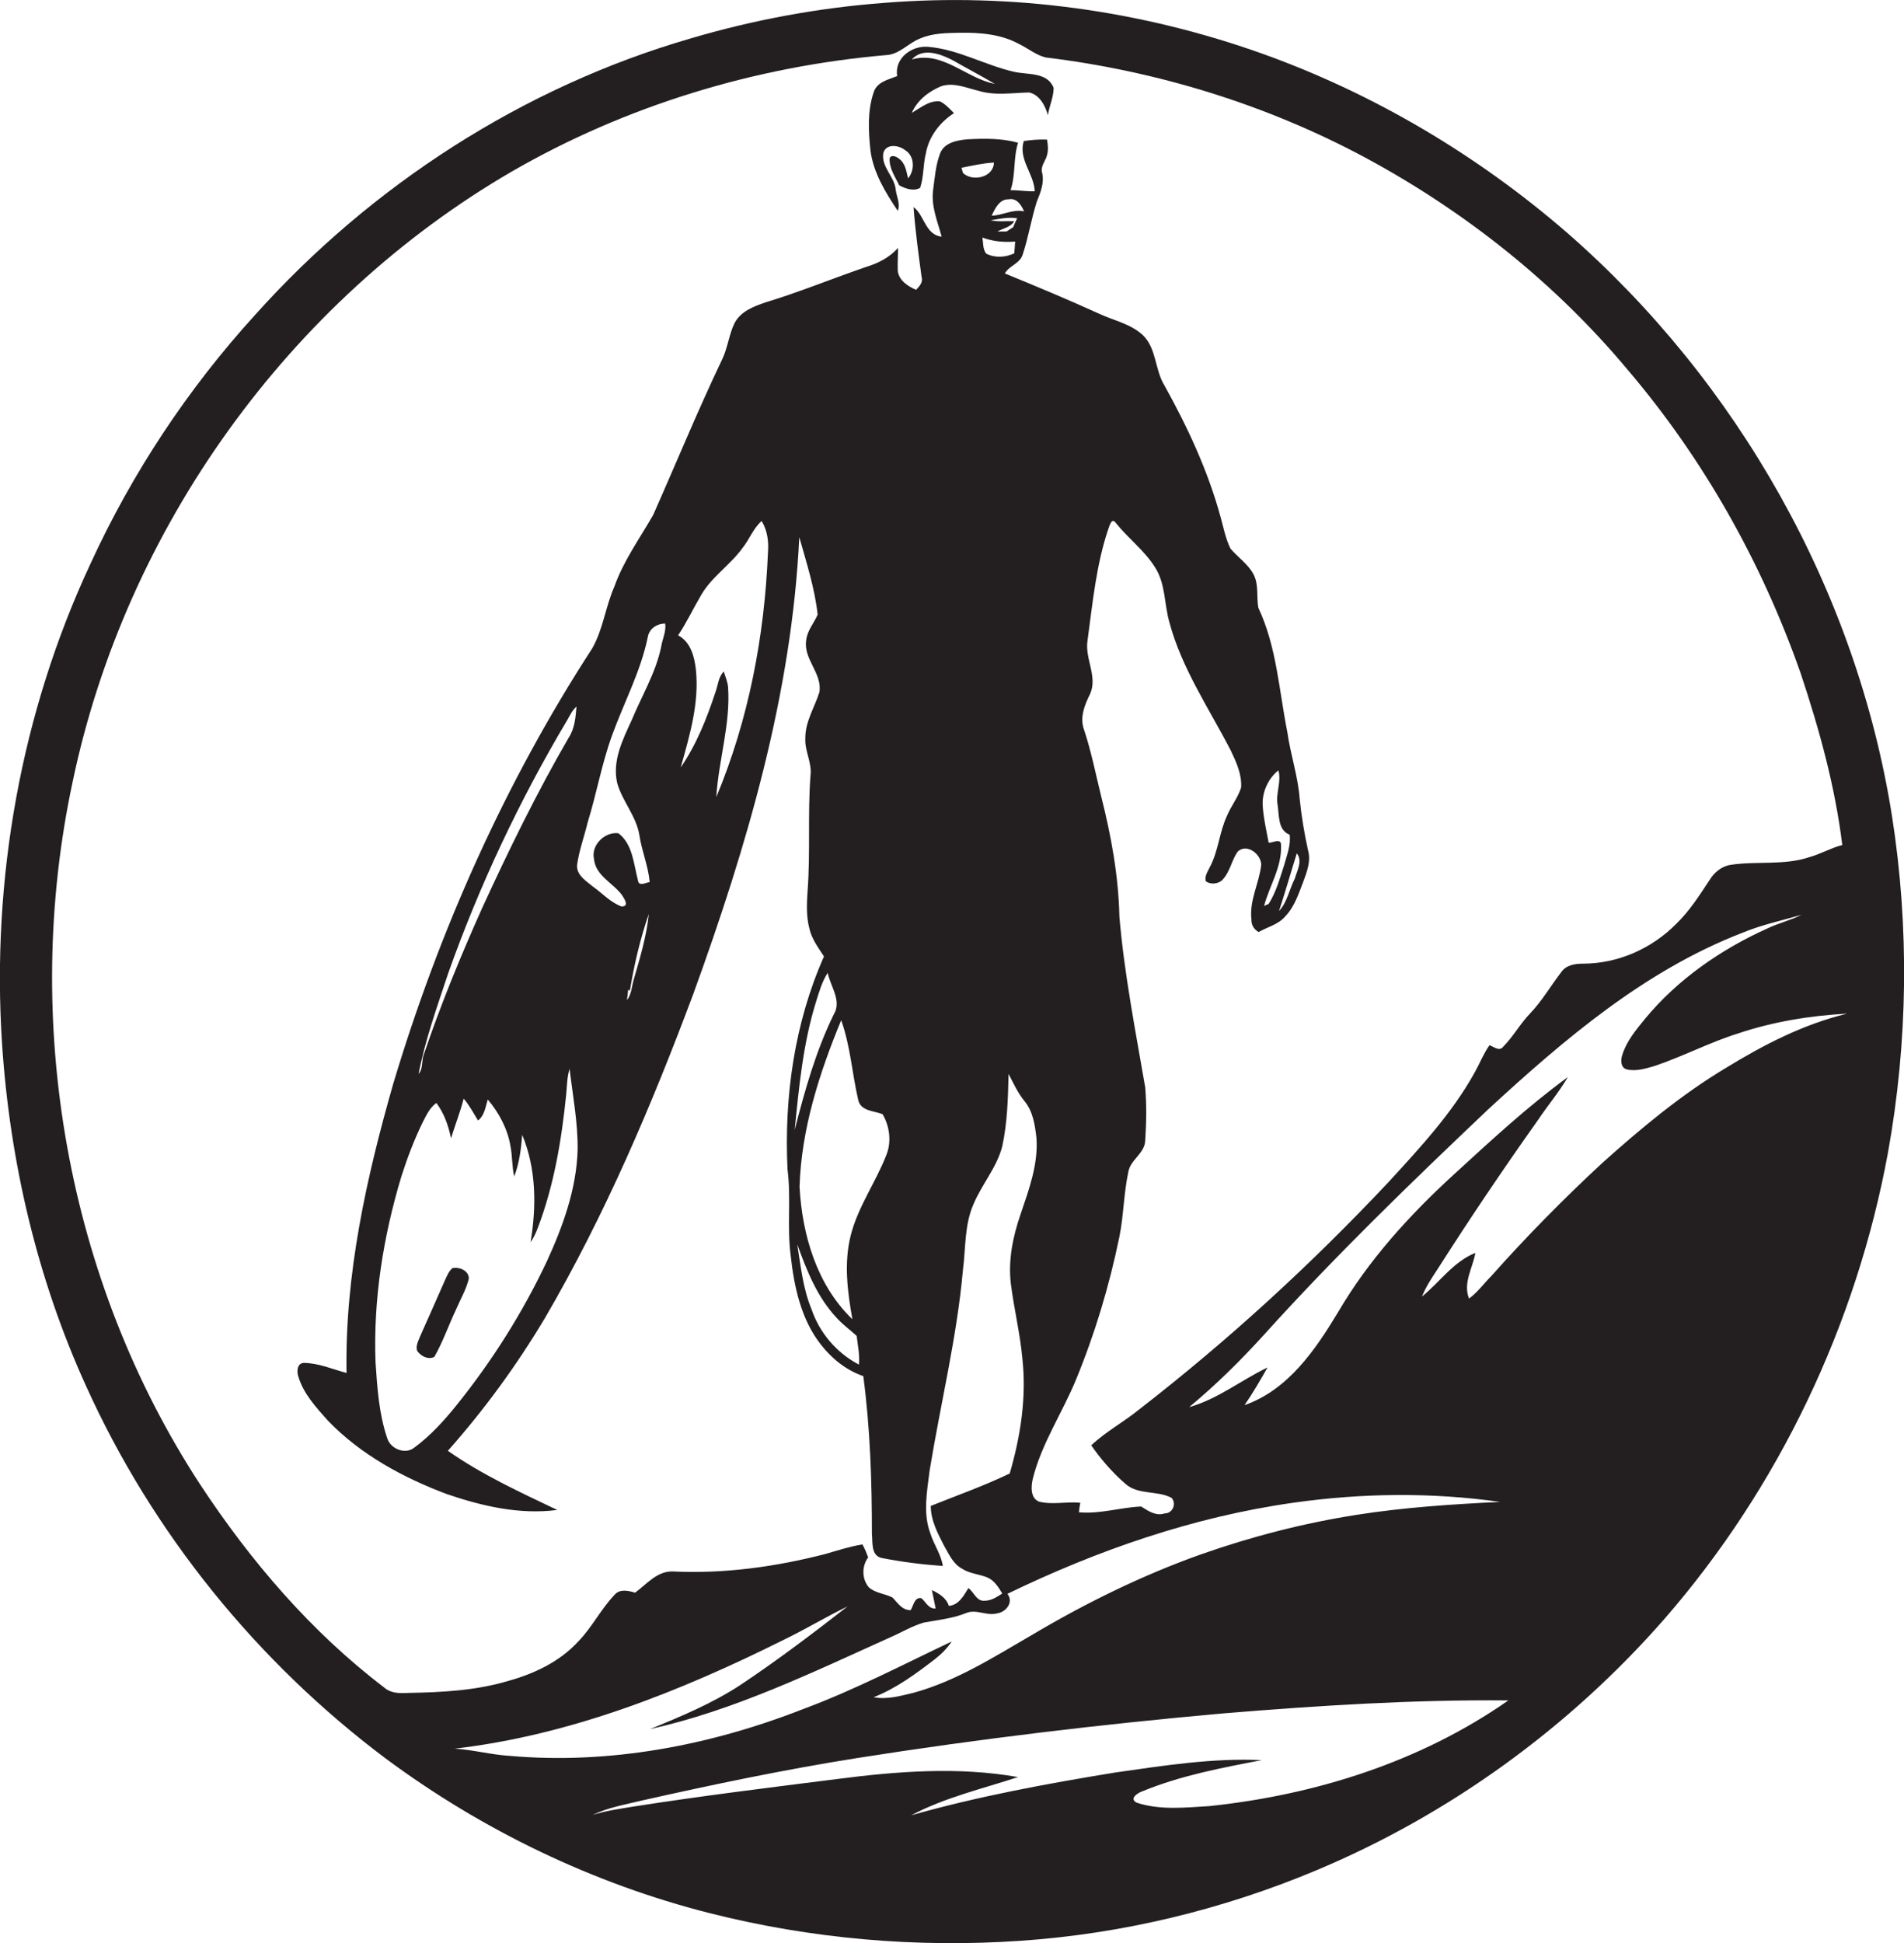<?xml version="1.0" encoding="utf-8"?>
<!-- Generator: Adobe Illustrator 19.2.0, SVG Export Plug-In . SVG Version: 6.00 Build 0)  -->
<svg version="1.1" id="Layer_1" xmlns="http://www.w3.org/2000/svg" xmlns:xlink="http://www.w3.org/1999/xlink" x="0px" y="0px"
	 viewBox="0 0 663.2 676.5" enable-background="new 0 0 663.2 676.5" xml:space="preserve">
<g>
	<path fill="#231F20" d="M659,284c-12.4-78.2-53.7-151.2-113.3-203.1c-31.1-26.9-67-48.2-105.7-62.1C397.8,3.7,352.6-2.6,308,1
		c-22.8,1.7-45.5,5.9-67.5,12.4c-58.3,16.9-111.2,51.1-151.7,96.3c-23.4,25.7-42.8,55-57.3,86.6C7.3,248.1-3,306.2,0.7,363.2
		c2.7,41.1,12.2,81.9,29.3,119.4c23.1,51.1,59.5,96,104.3,129.6c33.7,25,72.3,43.6,113,53.9c35.2,8.9,71.9,12.1,108.1,9.6
		c35.4-2.4,70.3-10.8,103-24.5c46.4-19.4,88.2-49.7,121.3-87.5c39.9-45.8,66.9-102.6,77.9-162.3C664.6,362.7,665.1,322.8,659,284z
		 M133.8,587.5c-25.5-19.4-46.6-44.1-64.1-70.7C23.1,445.5,7.5,355.4,25.3,272.2c18.4-88,75.2-167.3,153-212.5
		c39.7-22.9,84.5-36.5,130.1-40.5c4.8-0.1,7.9-4.2,12.1-5.8c4.4-1.9,9.2-1.9,13.9-2c7-0.1,14.4,0.5,20.7,4c3.1,1.5,5.8,3.8,9.1,4.6
		c38.8,4.7,76.9,16.4,111.4,34.9c34.7,18.7,66.1,43.6,91.4,73.9c26.4,31,46.7,67.1,60.2,105.6c6.5,19.5,12,39.4,14.5,59.8
		c-3.9,1-7.5,3.1-11.4,4.2c-8.9,3-18.4,1.3-27.5,2.7c-3.2,0.5-5.8,2.7-7.4,5.4c-3.5,5.3-7,10.8-11.6,15.2
		c-8.5,8.6-20.3,13.8-32.4,13.8c-2.9,0-6,0.5-7.7,3.1c-3.6,4.7-6.6,9.9-10.7,14.2c-3.5,3.6-5.9,8.1-9.4,11.6c-1.3,1.8-3.3,0-4.8-0.5
		c-2.1,3-3.4,6.4-5.2,9.6c-7.9,14.2-19,26.1-29.9,38c-26.9,28.6-55.9,55.2-86.9,79.2c-5.4,4.4-11.6,7.7-16.7,12.5
		c3.4,4.9,7.4,9.5,11.9,13.4c4.5,4,11.1,2.2,16.1,4.9c1.8,2.1,0.3,5.4-2.4,5.4c-3.1,1-5.7-0.8-8.2-2.4c-7.3,0.3-14.4,2.7-21.7,2
		c0.1-0.8,0.3-2.5,0.5-3.3c-4.8-0.5-9.7,0.8-14.4-0.4c-3-1.2-2.8-5.2-2.2-7.8c3-12.3,10.3-23,15.1-34.7c6.6-16,11.6-32.7,15.1-49.7
		c1.5-7.4,1.5-15.1,3.1-22.5c0.7-4.4,5.8-6.5,5.9-11.1c0.4-6.1,0.5-12.3,0-18.4c-3.4-19.8-7.3-39.5-9-59.5
		c-0.3-14.2-2.9-28.3-6.4-42.1c-1.9-7.7-3.4-15.4-5.9-22.9c-1.6-4.3,0.2-8.7,2.1-12.5c2.7-6.1-1.9-12.3-0.9-18.6
		c1.8-13.1,3-26.4,7.3-39c0.4-1,1.1-3.9,2.5-2c4.3,5.4,10,9.6,13.7,15.5c3.7,5.7,3.2,12.8,5,19.1c4.3,16.1,13.8,30,21.4,44.7
		c1.9,4,3.9,8.3,3.6,12.9c-1.1,3.5-3.5,6.4-4.9,9.8c-2.7,5.7-3,12.3-6,17.9c-0.7,1.5-1.9,3.1-1.4,4.9c1.7,1.3,4.6,1,6-0.7
		c2.5-2.8,3-6.6,5.1-9.6c3.2-3,8.2,0.9,8.2,4.6c-0.7,6.4-4.2,12.4-3.4,19c-0.1,1.9,0.9,3.5,2.5,4.4c3.1-1.8,6.9-2.6,9.3-5.5
		c3.2-3.3,4.6-7.8,6.2-11.9c1.3-3.5,2.8-7.3,1.7-11.1c-1.3-5.9-2.3-11.9-2.9-17.9c-0.6-7.9-3.2-15.4-4.3-23.2
		c-2.9-14.5-3.7-29.7-10.1-43.3c-0.7-3.8,0.2-7.9-1.6-11.5c-1.9-3.7-5.5-6-8.1-9.1c-1.7-3.4-2.4-7.2-3.4-10.8
		c-4.4-16.2-11.5-31.4-19.6-46c-3.4-5.5-2.7-12.8-7.5-17.5c-4.3-4-10.2-5.1-15.3-7.5c-10.8-4.9-21.8-9.5-32.8-14
		c1.5-2.7,5.2-3.4,6.2-6.5c2-6,3-12.4,4.9-18.4c1.3-3.2,2.7-6.6,1.9-10.1c-0.7-2.3,1.2-4.1,1.7-6.2c0.5-1.8,0.3-3.6,0-5.4
		c-2.7-0.1-5.4,0.1-8.1,0.5c-2,6.4,3.6,11.4,3.8,17.5c-2.8,0.1-5.6-0.4-8.4-0.4c1.8-5.3,0.9-11.1,2.6-16.5
		c-5.7-1.6-11.7-1.5-17.6-1.2c-3.5,0.3-8,1.1-9.5,4.8c-1.6,4.1-1.9,8.6-2.5,13c-0.7,5.6,1.6,10.9,3,16.1c-5.7-0.6-6-7.5-9.8-10.3
		c0.6,8.1,1.7,16.2,2.8,24.3c0.6,1.9-0.8,3.3-1.9,4.5c-2.9-1.2-6-3.3-6.4-6.6c-0.1-2.7,0.1-5.3,0.1-8c-2.9,3.3-6.8,5.3-11,6.6
		c-11.7,4-23.1,8.7-34.9,12.3c-4.2,1.4-8.8,3.1-11,7.2c-2,4-2.4,8.7-4.4,12.8c-8.5,17.8-16,36.1-24,54.1
		c-4.7,8.2-10.3,15.9-13.5,24.9c-3.1,7-3.9,14.8-7.7,21.5c-30.4,46.8-53.3,98.2-69.3,151.5c-9.4,32.8-16.9,66.6-16.3,100.8
		c-4.9-1.3-9.6-3.4-14.8-3.5c-2.4,0-2.6,3-2,4.7c1.8,6.1,6.3,10.9,10.4,15.5c11.4,11.8,26.2,19.8,41.4,25.5
		c12.3,4.2,25.4,7.2,38.4,5.5c-13-6.2-26.3-12.3-38.1-20.6c12.7-14.3,24-29.8,33.8-46.2c20.9-35.8,37.2-74.1,51.7-112.9
		c18.6-51.2,34.3-104.3,36.9-159c2.5,8.9,5.4,17.8,6.4,27c-1.3,3-3.7,5.6-4,9c-1,6.5,5.7,11.5,4.6,18c-1.7,5.4-5,10.3-4.9,16.2
		c-0.2,4.4,2.4,8.4,1.8,12.9c-1,13.3,0,26.7-1,40c-0.3,4.4-0.5,8.9,0.6,13.1c0.8,3.7,3.1,6.7,5.1,9.8
		c-10.3,23.2-13.9,48.9-12.7,74.1c1.3,10-0.2,20,1.1,30c1.2,10.9,3.6,22.2,10.5,31c3.8,4.9,8.9,9,14.8,11c2.4,18.2,3,36.5,3,54.9
		c0.3,2.9-0.4,7.5,3.3,8.4c7.1,1.4,14.3,2.3,21.4,2.8c-0.6-4-3.1-7.4-4.3-11.2c-2.7-7.1-1.2-14.7-0.3-22
		c3.8-23.3,9.5-46.3,11.6-69.8c1-7.7,0.5-15.8,3.7-23c2.9-6.9,8.1-12.7,10-20.1c1.8-8.3,2-16.8,2.2-25.2c1.7,3.2,3.2,6.6,5.5,9.4
		c3,3.6,3.7,8.4,4.2,12.8c0.7,9.2-2.6,18-5.5,26.6c-2.7,7.8-4.4,16.1-3.4,24.3c1.1,8.7,3.2,17.2,4,25.9c1.5,13.5-0.6,27.1-4.4,40.1
		c-8.9,4.3-18.3,7.6-27.5,11.3c0,5,2.4,9.5,4.6,13.8c1.7,2.9,3.1,6.3,6.2,8c2.7,1.8,6,1.9,8.9,3.1c2.4,1,3.9,3.4,5.2,5.6
		c-1.9,1.2-3.8,2.5-6.1,2.5c-2.9,0.3-3.7-3-5.7-4.4c-1.6,2.6-3.3,5.9-6.8,6.2c-0.9-2.8-3.4-4.3-5.9-5.5c0.4,2.1,0.9,4.3,1.3,6.4
		c-2.5,0.2-3.4-2.3-5-3.6c-2.4-0.4-2.7,2.6-3.7,4.2c-3,0-4.5-2.5-6.3-4.4c-2.7-1.4-6-1.5-8.3-3.6c-2.5-3-2.4-7.4-0.2-10.4
		c-0.6-1.6-1.2-3.1-2-4.5c-4.4,0.7-8.6,2.1-12.8,3.3c-17.4,4.5-35.5,7-53.5,6.1c-5.4,0-8.9,4.5-12.9,7.4c-2.3-0.7-5.3-1.4-7.1,0.7
		c-4.8,5-7.9,11.4-12.7,16.3c-6.4,7-15.3,11.2-24.3,13.7c-11.3,3.4-23.3,4-35,4.2C138.7,589.6,135.9,589.4,133.8,587.5z M445,280.1
		c0.6,3.6,0,8.9,4.2,10.5c0.5,3.7-1,7.2-1.9,10.6c-1.5,4.6-2.8,9.4-5.4,13.5c-0.4,0.2-1.2,0.5-1.6,0.7c1.9-7.1,6.3-13.6,5.9-21.3
		c0-2.4-3-0.6-4.3-0.7c-0.8-4.4-1.9-8.9-2.1-13.4c-0.1-4.5,2-9,5.5-11.8C446.4,272.3,444.3,276.2,445,280.1z M451.7,297.1
		c2.1,2.6,0.1,6-0.7,8.8c-1.9,3.7-2.6,8.2-5.5,11.3C447.7,310.5,449.6,303.8,451.7,297.1z M345.1,76.7c3-0.5,6.1-1.2,9.2-0.7
		c-0.5,1-1,2.1-1.4,3.1c-0.8,0.5-1.5,1-2.3,1.5c-1.1,0-2.1,0-3.2,0c2-1.1,4.7-1.5,5.9-3.6C350.6,76.9,347.8,77.3,345.1,76.7z
		 M345.4,75.1c1.2-2.5,2.7-5.8,5.9-5.7c2.8-0.6,4.5,2,5.4,4.2C352.8,72.7,349.3,75,345.4,75.1z M335.4,60.2
		c-0.1-0.5-0.4-1.3-0.5-1.8c3.7-0.7,7.4-1.6,11.3-1.8C346.1,61.8,338.7,63.4,335.4,60.2z M353.6,84.1c-0.1,1.4-0.2,2.7-0.3,4.1
		c-3,1.4-6.7,1.7-9.8,0.1c-1.2-1.6-1-3.7-1.3-5.6C345.9,84.1,349.7,84.4,353.6,84.1z M296.3,430.2c-2.4,9.6-1.1,19.5,0.6,29.1
		c-12.4-11.9-17.5-29.4-18.4-46.1c0.6-20.1,6.9-39.6,14.5-58c3.2,8.9,3.8,18.5,5.9,27.6c0.8,4.1,5.5,3.9,8.5,5.1
		c2.5,4.2,3.2,9.7,1.3,14.3C305,411.7,298.8,420.2,296.3,430.2z M299.2,475.1c-7.7-4-13.7-11-16.5-19.2c-3-7.2-3.8-15.1-5-22.7
		c3.3,9.2,7,18.5,13.8,25.7c2.1,2.3,4.6,4.1,6.9,6.2C298.8,468.5,299.5,471.8,299.2,475.1z M276.8,393.4c1.5-14.9,2.9-30,7.4-44.5
		c1.1-3.5,2.1-7.1,4.1-10.2c1,4.8,5,9.8,2.1,14.5C284.1,366.1,280.3,379.8,276.8,393.4z M253.6,239.2c-0.2-1.9-0.9-3.6-1.5-5.4
		c-1.9,1.9-2,4.8-2.9,7.2c-3,9.1-6.6,18.2-12.1,26.2c3.1-11,6.5-22.4,5.3-34c-0.5-4.5-1.8-9.7-6.2-12c3-4.5,5.3-9.4,8-14
		c3.7-6.4,10.2-10.5,14.5-16.5c2.4-3,3.7-6.8,6.6-9.3c2,3.3,2.5,7.1,2.2,10.9c-1.2,29.1-6.7,58.2-18,85.2
		C250.3,264.6,254.5,252.1,253.6,239.2z M215,272.7c1.8,6.3,6.6,11.4,7.7,18c0.8,5.5,3.1,10.8,3.6,16.4c-1.4,0.2-3.9,1.7-4.1-0.7
		c-1.5-5.6-1.8-12.5-6.8-16.3c-4.7-0.6-9.6,4.1-8.5,9c0.6,5.9,6.7,8.3,9.8,12.6c0.8,1.3,2.6,3.9-0.2,3.9c-3.8-1.4-6.6-4.5-9.8-6.8
		c-2.4-2-5.9-4-5.7-7.6c0.7-5.1,2.5-9.9,3.7-14.9c3.1-10,4.9-20.4,8.5-30.3c4.1-11.3,9.9-22.1,12.4-34c0.4-3,3.1-4.9,6.1-4.9
		c0.4,2.8-1,5.4-1.4,8.1c-1.9,9.1-6.8,17.1-10.3,25.6C216.8,257.7,213.2,265,215,272.7z M226,318.2c-0.8,7.8-3.1,15.4-5.3,23
		c-0.7,2.4-0.7,4.9-2.3,7c0.1-1.2,0.3-2.4,0.4-3.6l0.6,0.3C220.9,335.8,223,326.8,226,318.2z M147.1,391c1.3-2.5,2.5-5.3,4.9-7
		c2.7,3.6,4.2,7.9,5.1,12.3c1.4-4.6,3.2-9.1,4.4-13.8c2,2.3,3.4,5,5,7.6c2.3-1.7,2.6-4.8,3.4-7.3c3.9,4.6,6.9,10.2,7.9,16.2
		c0.7,3.5,0.5,7.1,1.3,10.6c1.8-4.6,2.4-9.6,2.8-14.5c4.9,11.8,5,24.9,2.9,37.4c1.1-1.6,1.9-3.3,2.6-5.2c5.6-14.8,8.2-30.4,9.8-46.1
		c0.3-3.1,0.3-6.2,1.2-9.1c1.1,9.4,2.9,18.7,2.8,28.2c-0.4,13.6-5.1,26.6-10.7,38.8c-8.4,17.8-19,34.6-31.3,49.9
		c-4.4,5.5-9.2,10.8-14.9,15c-3.1,2.5-8.2,0.5-9.4-3.2c-2.9-8.5-3.5-17.6-4.1-26.6c-0.8-21.9,2.7-43.7,9-64.6
		C141.8,403.3,144.2,397,147.1,391z M145.8,373.9c2.3-11.9,6.5-23.5,10.3-35c10.9-30.7,24.9-60.4,41.6-88.4c0.9-1.6,1.7-3.3,3.1-4.5
		c-0.3,3.7-0.6,7.6-2.7,10.8c-11.1,19.1-20.8,39-30,59c-7.5,16.7-14.5,33.7-20.4,51.1C146.7,369.2,147.5,372,145.8,373.9z
		 M177.4,611.3c-6.4-0.4-12.6-2.1-19-2.5c40.3-4.7,78.5-19.9,114.6-37.9c7.5-3.6,14.7-8,22.2-11.6c-12.2,9.5-24.5,18.8-37.4,27.4
		c-9.8,6.4-20.6,10.9-31.4,15.3c29.3-6.5,56.5-19.7,83.8-32c3.9-1.7,7.5-3.9,11.6-5.1c4.9-0.9,10-1.4,14.7-3.3
		c3.5-1.5,7.2,1.1,10.8,0.1c3.1-0.4,5.9-3.9,3.6-6.8c31.4-15.2,64.8-26.8,99.5-31.7c23.9-3.4,48.2-3.7,72.1-0.3
		c-16.7,0.8-33.4,1.9-50,4.5c-18.5,2.9-36.7,7.6-54.3,13.8c-20.5,7.3-40.2,17-58.9,28.1c-13.1,7.6-26.1,15.9-40.9,20
		c-4.6,1.1-9.3,2.5-14.1,1.6c7.9-3.1,14.8-8.2,21.4-13.3c2.2-1.7,4.2-3.7,5.8-6.1c-17.1,8.1-33.9,16.9-51.7,23.5
		C247.4,607.7,212.2,614.4,177.4,611.3z M421.3,628.8c-8.4,0.5-17.3,1.5-25.4-1.2c-2.7-1.4,0.4-3.4,1.9-3.9
		c13.3-5.5,27.6-8.2,41.7-10.9c-17.1-0.8-34.1,1.9-51,4.3c-23.9,3.9-47.8,8.3-71.1,14.9c11.7-6.2,24.7-9.2,37.2-13.3
		c-20.9-3.7-42.3-2-63.2,0.7c-23.7,3-47.4,5.9-71,9.6c-4.7,0.8-9.4,1.4-14,2.9c5.3-2.6,11.3-3.6,17-5c24.9-5.6,49.8-10.8,75-14.8
		c42.5-6.7,85.2-11.8,128-15.6c32.9-2.7,65.9-4.8,99-4.5C494.8,613.4,458.2,624.9,421.3,628.8z M601,371.9
		c-15.5,9.3-29.5,21-42.9,33c-13.5,12.5-26.4,25.6-38.6,39.3c-2.6,2.6-4.8,5.7-7.8,7.9c-2.2-5.4,1.3-10.7,2.2-15.9
		c-7.6,3-12.4,10.2-18.6,15.2c1.4-3.5,3.5-6.6,5.6-9.8c11.1-17.4,22.7-34.6,34.7-51.5c3.4-5.1,7.4-9.8,10.5-15.1
		c-14.1,10.3-26.9,22.2-39.8,34c-15.4,14.1-29.6,29.7-40.2,47.8c-7.9,13.1-17.4,27.1-32.6,32.4c2.9-4.2,5.5-8.7,8-13.1
		c-9.2,4.4-17.3,11-27.3,13.8c9.3-7.7,17.8-16.1,25.9-25c24.8-27.5,51.5-53.3,78.4-78.8c26.4-24.3,54.4-48.2,88.3-61.3
		c6.7-2.8,13.8-4.3,20.7-6.3c-3.8,1.9-8,2.9-11.8,4.7c-16.2,7.3-31.3,17.7-42.7,31.5c-3.1,3.8-6.4,7.7-7.9,12.5
		c-0.6,1.7-0.7,4.5,1.5,5.1c3.3,0.8,6.7-0.3,9.8-1.2c9.8-3.3,19.1-8.2,29-11.3c12.2-4.1,25.1-6.2,38-6.9
		C628.1,356.6,614.2,363.8,601,371.9z"/>
	<path fill="#231F20" d="M312.7,73.4c1-2.4-0.4-4.9-0.7-7.3c-0.4-4.7-5.2-8-4.3-12.9c1-3.3,5.4-2.7,7.6-0.9c3.3,2,3.4,7,1,9.8
		c-0.6-2.4-0.9-5.2-3.1-6.8c-0.8-0.7-2.6-1.6-3.3-0.3c-0.3,3.5,1.9,6.5,3.3,9.5c2.1,1.2,5.1,2.2,7.3,0.9c1.3-3.8,1-8.1,2-12
		c1-5.8,4.9-10.9,9.8-14c-1.5-1.5-3-3.2-4.9-4.1c-3.7-0.4-6.7,2.2-9.8,4c1.9-4.4,5.9-7.5,10.3-9.3c4.3-1.4,8.7,0.6,12.9,1.6
		c5.8,1.8,11.8,0.7,17.7,0.6c3.6,0.8,5.6,4.6,6.5,7.9c0.5-3.2,2-6.3,2-9.5c-2.2-5.6-9-4.5-13.8-5.6c-10.1-2.3-19.4-7.8-29.9-8.7
		c-5.8-0.5-11.8,4-10.8,10.2c-3,1.2-7.1,2-8.2,5.7c-2.2,6.5-1.8,13.5-1.1,20.2C304.2,60.1,308.4,67,312.7,73.4z M331.7,20.9
		c4.9,2.8,9.9,5.4,14.8,8.3c-9.9-1.9-18.2-11.6-28.9-8.5C321.4,16.5,327.4,18.7,331.7,20.9z"/>
	<path fill="#231F20" d="M151.3,472.4c3-5.3,5-11.1,7.6-16.6c1.5-3.5,3.5-6.9,4.4-10.6c0.1-2.8-3.3-4.2-5.7-3.7
		c-1.3,1.1-1.9,2.7-2.6,4.2c-2.9,6.5-5.7,13-8.6,19.4c-0.6,1.6-1.7,3.4-1.1,5.2C146.6,472.2,149.2,473.5,151.3,472.4z"/>
</g>
</svg>
